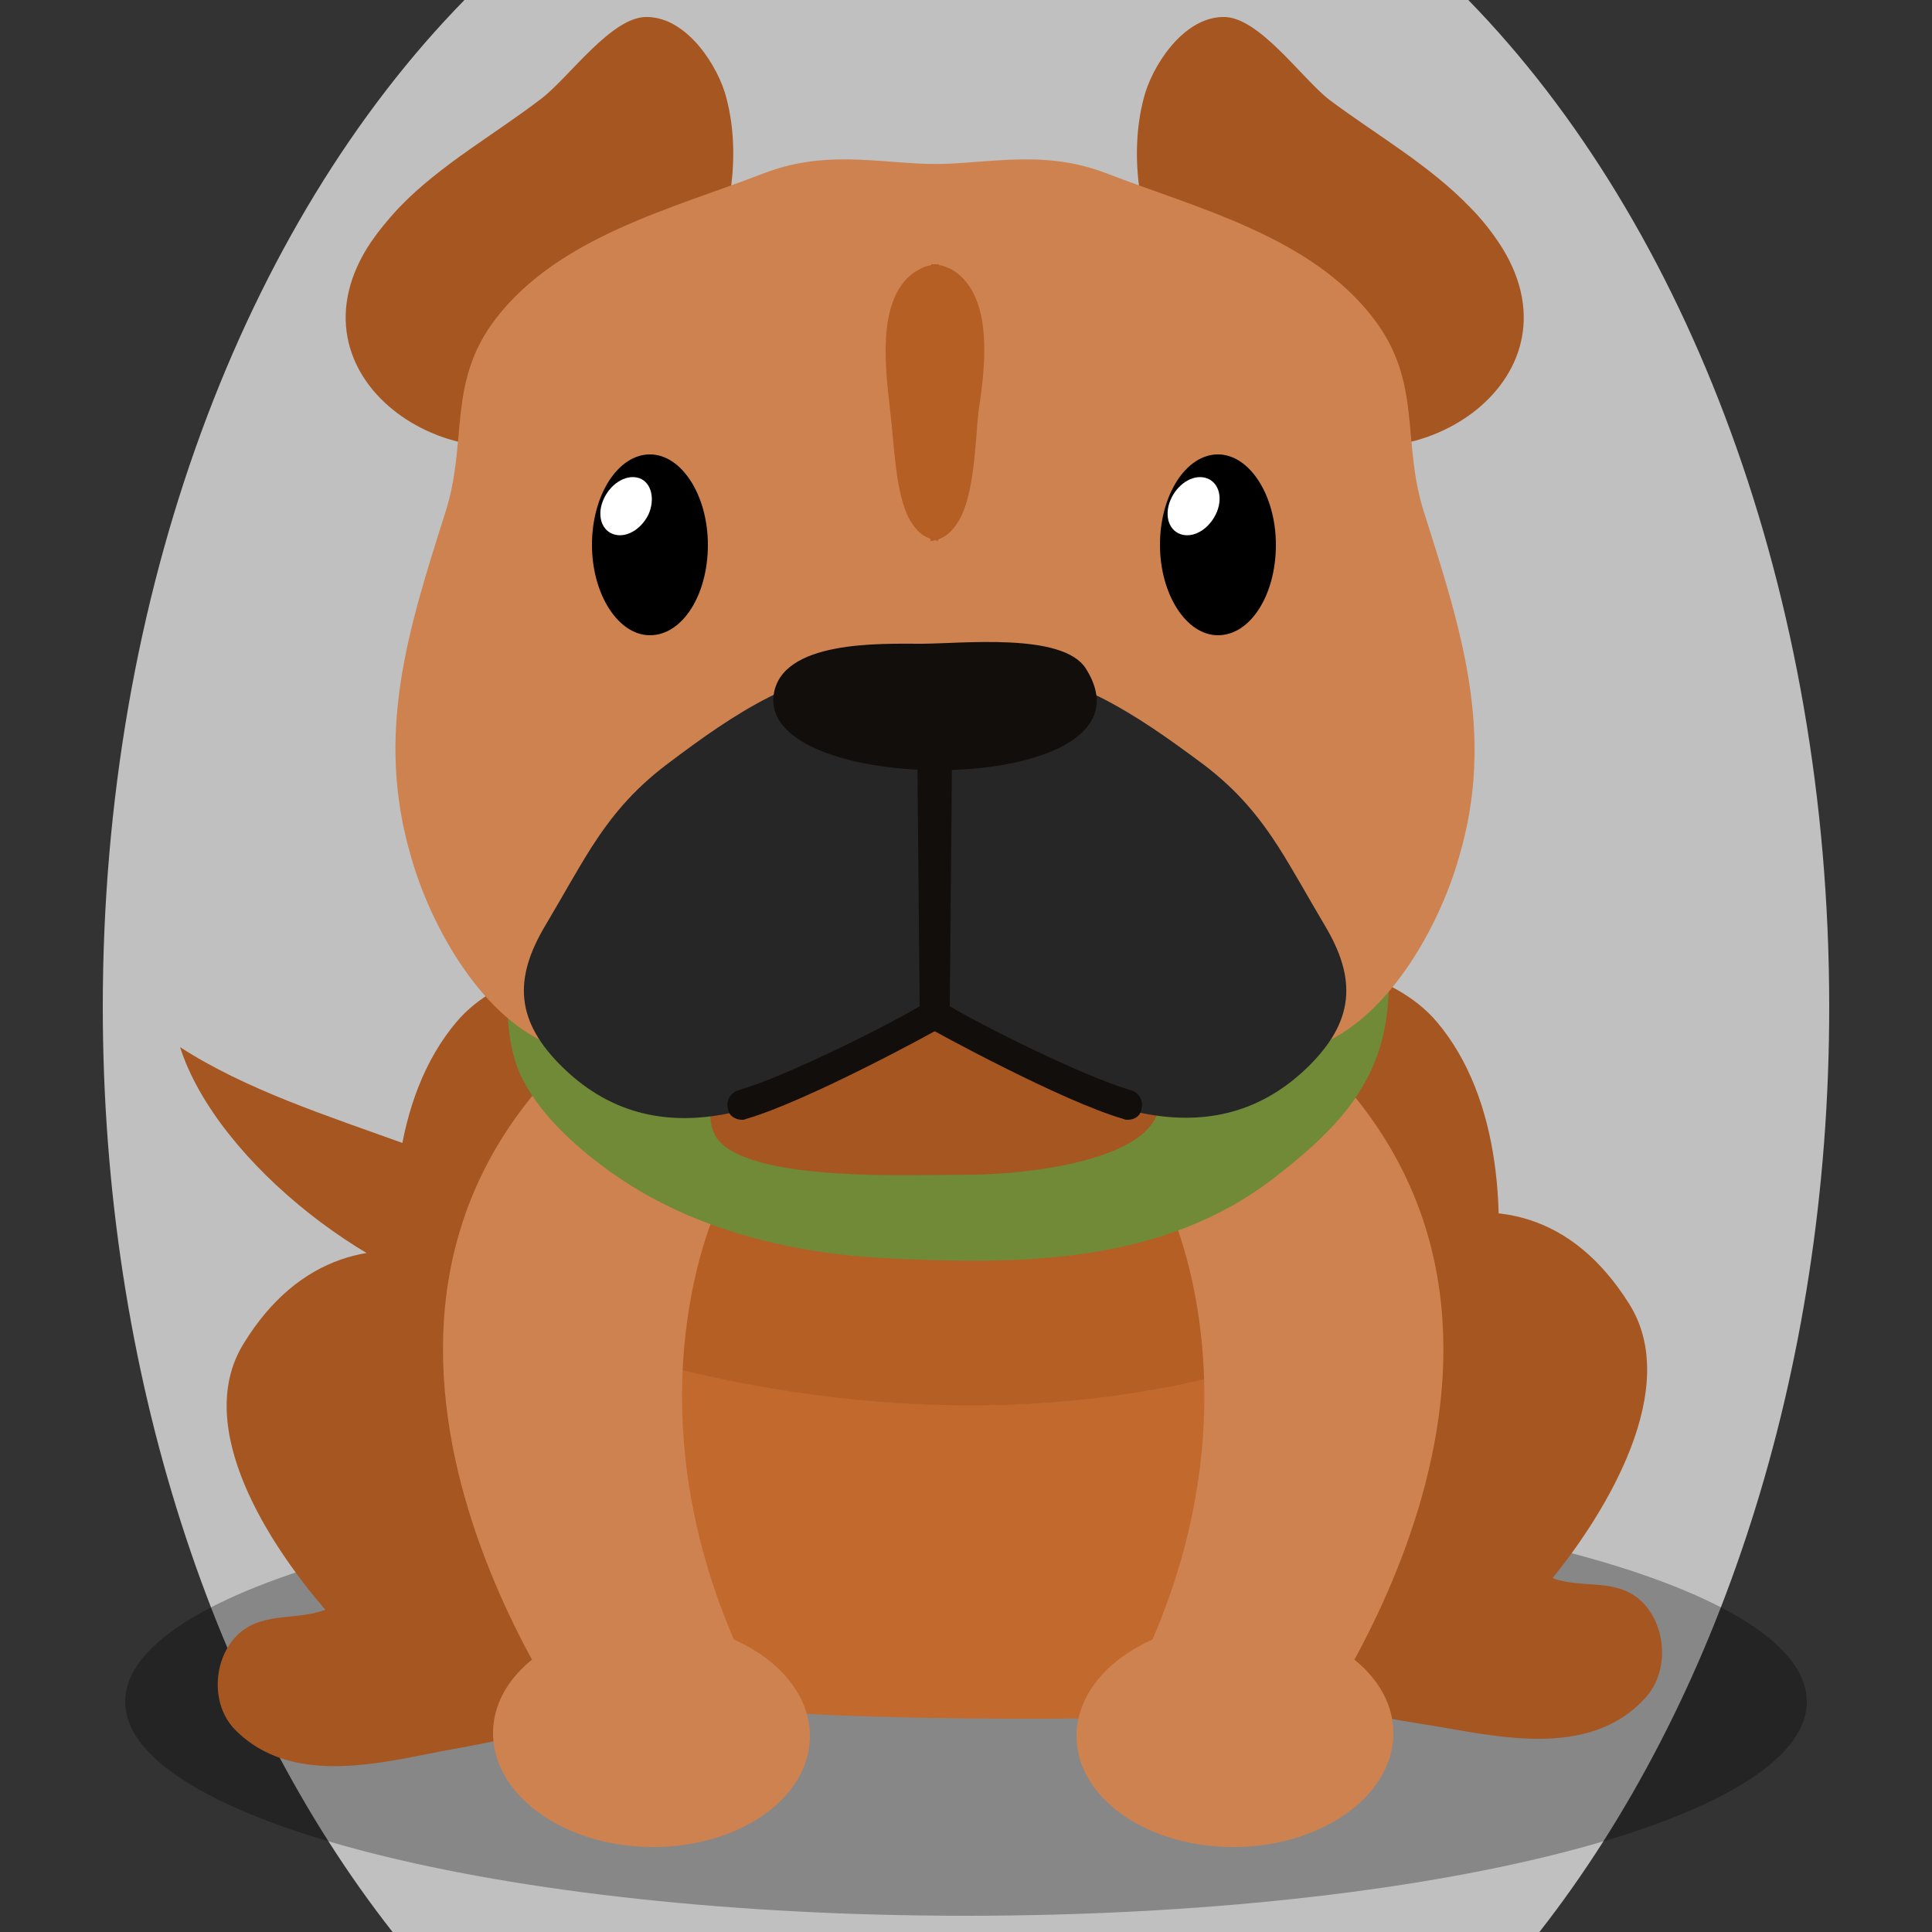 <!--?xml version="1.0" encoding="utf-8"?-->
<!-- Generator: Adobe Illustrator 25.0.1, SVG Export Plug-In . SVG Version: 6.00 Build 0)  -->
<svg version="1.1" id="Ebene_1" xmlns="http://www.w3.org/2000/svg" xmlns:xlink="http://www.w3.org/1999/xlink" x="0px" y="0px" viewBox="0 0 250 250" style="enable-background:new 0 0 250 250;" xml:space="preserve">
<rect x="0" y="0" width="250" height="250" fill="#333333" stroke="none"/>
<style type="text/css">
	.st0{fill:#a65621;}
	.st1{opacity:0.3;}
	.st2{fill:#b65f25;}
	.st3{fill:#c2692e;}
	.st4{fill:#ce8250;}
	.st5{fill:#708a37;}
	.st6{fill:#262626;}
	.st7{fill:#110E0C;}
	.st8{fill:#FFFFFF;}

.bgel{fill:#C0C0C0;}</style>
<path class="bgel" d="M236.7,130.3c0,47.6-14.5,90.3-37.5,119.7H50.8c-23-29.3-37.5-72.1-37.5-119.7C13.3,76.6,31.7,29,60.1,0h129.9
	C218.3,29,236.7,76.6,236.7,130.3z"></path>
<g>
	<path class="st0" d="M65,168.8c8.8,1.1,17.5-2.9,9.2-11.2c-5.9-5.9-14.9-7.1-22.4-9.8c-9.4-3.4-20-6.8-28.5-12.3
		C28.1,150.5,49.2,166.8,65,168.8z"></path>
	<path class="st1" d="M233.8,220.2c0,15.3-48.7,27.7-108.8,27.7c-60.1,0-108.8-12.4-108.8-27.7c0-15.3,48.7-27.7,108.8-27.7
		C185.1,192.5,233.8,204.9,233.8,220.2z"></path>
	<path class="st0" d="M58.8,226.3c9.4-1.7,20.4-4,27.2-11.8c6.5-7.6,7.1-21.9,0.5-30.7c-14.1-19-40.8-33.1-55-9.9
		c-6.7,10.9,3.6,26.3,10.6,34.4c-3.9,1.5-8.5,0.1-11.7,3.6c-2.8,3.1-3.1,8.6-0.1,11.8C37.9,231.6,50.3,227.8,58.8,226.3z"></path>
	<path class="st0" d="M184.7,223.2c-9.4-1.5-20.5-3.5-27.5-11.3c-6.7-7.5-7.6-22.1-1.2-31.4c13.8-19.9,40.1-35.2,54.8-11.8
		c6.9,10.9-3,27-9.9,35.5c3.9,1.5,8.5-0.2,11.8,3.3c2.9,3.1,3.3,8.7,0.3,12.1C205.6,227.9,193.1,224.5,184.7,223.2z"></path>
	<path class="st0" d="M185.9,132.2c-11.1-13.1-45.5-9.3-63.4-8.9c-17.9-0.4-52.3-4.2-63.4,8.9c-8.4,9.9-9.2,25.8-6.8,38.6
		c2.2,11.6,4.8,29.5,12.2,39.3c8.7,11.5,19.1,8.9,32.4,9.5c8.5,0.4,16.9,0.9,25.3,1v0c0.1,0,0.3,0,0.4,0c0.1,0,0.3,0,0.4,0v0
		c8.4-0.2,16.8-0.6,25.3-1c13.3-0.7,23.6,2,32.4-9.5c7.5-9.8,10-27.7,12.2-39.3C195.1,157.9,194.3,142.1,185.9,132.2z"></path>
	<g>
		<path class="st2" d="M170.8,173.9c0.4-10.4-1.9-21-7.8-30.1c-10-15-38-15.1-53.5-11.4c-12.3,2.9-23.8,6.6-30.7,18
			c-3.9,6.6-4.6,13.3-2.2,20.5c0.4,1.3,0.9,2.5,1.5,3.7C95.7,180,133.1,188.1,170.8,173.9z"></path>
		<path class="st3" d="M78.2,174.5c1.1,2.5,2.3,5,3.3,7.5c1.2,3.2,0.7,4.8,1.1,7.9c1.2,9.5,8.9,20,15.3,26.8c1.6,1.7,3.5,3.4,5.4,5
			c11,0.7,32.7,0.9,43.8,0.5c6-4.8,10.5-12.2,14.5-18.4c5.4-8.3,8.8-19,9.3-29.9C133.1,188.1,95.7,180,78.2,174.5z"></path>
	</g>
	<g>
		<g>
			<path class="st4" d="M104.8,224.9c-0.2,8-9.5,14.3-20.8,14.1c-11.3-0.2-20.4-6.9-20.2-15c0.2-8,9.5-14.3,20.8-14.1
				C96,210.2,105,216.9,104.8,224.9z"></path>
		</g>
		<path class="st4" d="M92.8,156.3c0,0-14.2,29.6,7.6,66.5l-24.1,3.8c0,0-38.6-50.1-5.7-86.8L92.8,156.3z"></path>
	</g>
	<g>
		<g>
			<path class="st4" d="M139.3,224.9c0.2,8,9.5,14.3,20.8,14.1c11.3-0.2,20.4-6.9,20.2-15c-0.2-8-9.5-14.3-20.8-14.1
				C148.1,210.2,139.1,216.9,139.3,224.9z"></path>
		</g>
		<path class="st4" d="M151.3,156.3c0,0,14.2,29.6-7.6,66.5l24.1,3.8c0,0,38.6-50.1,5.7-86.8L151.3,156.3z"></path>
	</g>
	<g>
		<path class="st5" d="M67.8,119.9c-2.7,5.3-2.9,14.7-0.1,19.9c2.6,5,7.6,9.3,12.1,12.4c10,6.9,22.6,10,34.6,10.6
			c17.7,0.9,36,0.8,50.5-10.4c7.2-5.6,13.2-11.3,14.5-20.7c3.4-24.7-20-30.3-40-33.9c-18.8-3.4-47.7-5.8-61.8,10.1
			C74.5,111.3,69.9,115.8,67.8,119.9z"></path>
	</g>
	<g>
		<g>
			<path class="st0" d="M190.2,26.8c1.6,1.6,3,3.4,4.2,5.3c10.7,17.4-12,31.7-26.9,23.2C154.1,47.6,144,28,148,12.7
				c1-4,5-10.4,10.2-10.5c4.6-0.2,10.2,7.9,13.8,10.7C178,17.4,184.9,21.3,190.2,26.8z"></path>
			<path class="st0" d="M51.7,26.8c-1.5,1.6-3,3.4-4.2,5.3c-10.7,17.4,12,31.7,26.9,23.2C87.9,47.6,98,28,94,12.7
				c-1-4-5-10.4-10.2-10.5C79.2,2,73.6,10.1,70,12.8C64,17.4,57,21.3,51.7,26.8z"></path>
		</g>
		<g>
			<path class="st4" d="M184.3,66.4c-3-9.3-0.2-16.8-6.5-25.1C169.7,30.6,155,27,143.1,22.4c-8.9-3.4-16.4-0.8-24.6-1.2v121.6
				c6.2-0.2,12.3-1.1,19-2.1c10.8-1.6,22.3-1.6,32.7-5.3c9.2-3.3,16-15.3,18.6-24.5C193.5,95,189.1,81.5,184.3,66.4z"></path>
			<path class="st4" d="M57.6,66.4c3-9.3,0.2-16.8,6.5-25.1C72.3,30.6,87,27,98.9,22.4c8.9-3.4,16.4-0.8,24.6-1.2v121.6
				c-6.2-0.2-12.3-1.1-19-2.1c-10.8-1.6-22.3-1.6-32.7-5.3c-9.2-3.3-16-15.3-18.6-24.5C48.5,95,52.8,81.5,57.6,66.4z"></path>
		</g>
		<path class="st0" d="M131.3,123.9c-3.9-2.2-7.9-3.8-11.2-3.7c-6.3,0.1-15.8,5.2-20.7,9.1c-3.8,3-10.1,14.3-6.3,18.4
			c4.9,5.3,25.2,4.3,32.2,4.3c10.2,0,33.8-3.2,21-16.3C143,132.2,137.2,127.3,131.3,123.9z"></path>
		<path class="st6" d="M171.4,119.7c-2.2-3.7-4-7-5.9-10c-2.5-3.9-5.3-7.4-9.8-10.8c-9-6.7-16.9-12-28.5-13.1
			c-2.1-0.2-4.2,0-6.2,0.3c-2-0.3-4.1-0.5-6.2-0.3c-11.6,1-19.5,6.3-28.5,13.1c-4.5,3.4-7.3,6.9-9.8,10.8c-1.9,3-3.7,6.3-5.9,10
			c-4.2,7-3.9,12.5,2.3,18.5c12.9,12.5,29.6,4.5,42.4-3.8c1.9-1.2,3.8-2,5.7-2.3c1.9,0.4,3.8,1.1,5.7,2.3
			c12.9,8.3,29.5,16.2,42.4,3.8C175.3,132.2,175.6,126.7,171.4,119.7z"></path>
		<path class="st7" d="M140.5,86.5c10.6,16.7-42,17.1-40.4,3.5c0.9-7.2,13.9-6.7,19.1-6.7C124.4,83.3,137.5,81.8,140.5,86.5z"></path>
		<g>
			<path class="st7" d="M96,144.9c0.2,0,0.3,0,0.5-0.1c8-2.3,24.8-11.5,25.4-11.9c0.6-0.4,0.9-1,0.9-1.6L122.5,97
				c0-1.1-0.9-1.9-1.9-1.9c-1.1,0-1.9,0.9-1.9,1.9l0.3,33.2c-3.4,2.1-17,9-23.5,10.9c-1,0.3-1.6,1.4-1.3,2.4
				C94.3,144.4,95.2,144.9,96,144.9z"></path>
			<path class="st7" d="M145.9,144.9c-0.2,0-0.3,0-0.5-0.1c-8-2.3-24.8-11.5-25.4-11.9c-0.6-0.4-0.9-1-0.9-1.6l0.3-34.3
				c0-1.1,0.9-1.9,1.9-1.9c1.1,0,1.9,0.9,1.9,1.9l-0.3,33.2c3.4,2.1,17,9,23.5,10.9c1,0.3,1.6,1.4,1.3,2.4
				C147.6,144.4,146.8,144.9,145.9,144.9z"></path>
		</g>
		<path class="st2" d="M123.8,35.3c-0.5-0.4-1-0.6-1.5-0.8c-0.3-0.1-0.5-0.2-0.8-0.2v-0.1c-0.2,0-0.4,0-0.5,0c-0.2,0-0.4,0-0.5,0
			v0.1c-0.3,0.1-0.5,0.1-0.8,0.2c-0.5,0.2-1,0.5-1.5,0.8c-5,3.7-3.5,13.2-3,18c0.5,3.8,0.6,10.7,2.6,14.1c0.8,1.3,1.6,2,2.6,2.3V70
			c0.2,0,0.4,0,0.5-0.1c0.2,0,0.4,0.1,0.5,0.1v-0.2c0.9-0.3,1.8-1,2.6-2.3c2.1-3.4,2.2-10.3,2.6-14.1
			C127.3,48.6,128.8,39.1,123.8,35.3z"></path>
		<g>
			<path d="M76.6,70.5c0,6.4,3.4,11.7,7.5,11.7c4.2,0,7.5-5.2,7.5-11.7c0-6.4-3.4-11.7-7.5-11.7C80,58.8,76.6,64,76.6,70.5z"></path>
			<path class="st8" d="M83.9,66.6c-1,2-3,3.1-4.6,2.5c-1.6-0.6-2.1-2.7-1.1-4.7c1-2,3-3.1,4.6-2.5C84.3,62.5,84.8,64.6,83.9,66.6z"></path>
		</g>
		<g>
			<path d="M150.1,70.5c0,6.4,3.4,11.7,7.5,11.7c4.2,0,7.5-5.2,7.5-11.7c0-6.4-3.4-11.7-7.5-11.7C153.5,58.8,150.1,64,150.1,70.5z"></path>
			<path class="st8" d="M157.3,66.6c-1,2-3,3.1-4.6,2.5c-1.6-0.6-2.1-2.7-1.1-4.7c1-2,3-3.1,4.6-2.5
				C157.8,62.5,158.3,64.6,157.3,66.6z"></path>
		</g>
	</g>
</g>
</svg>
